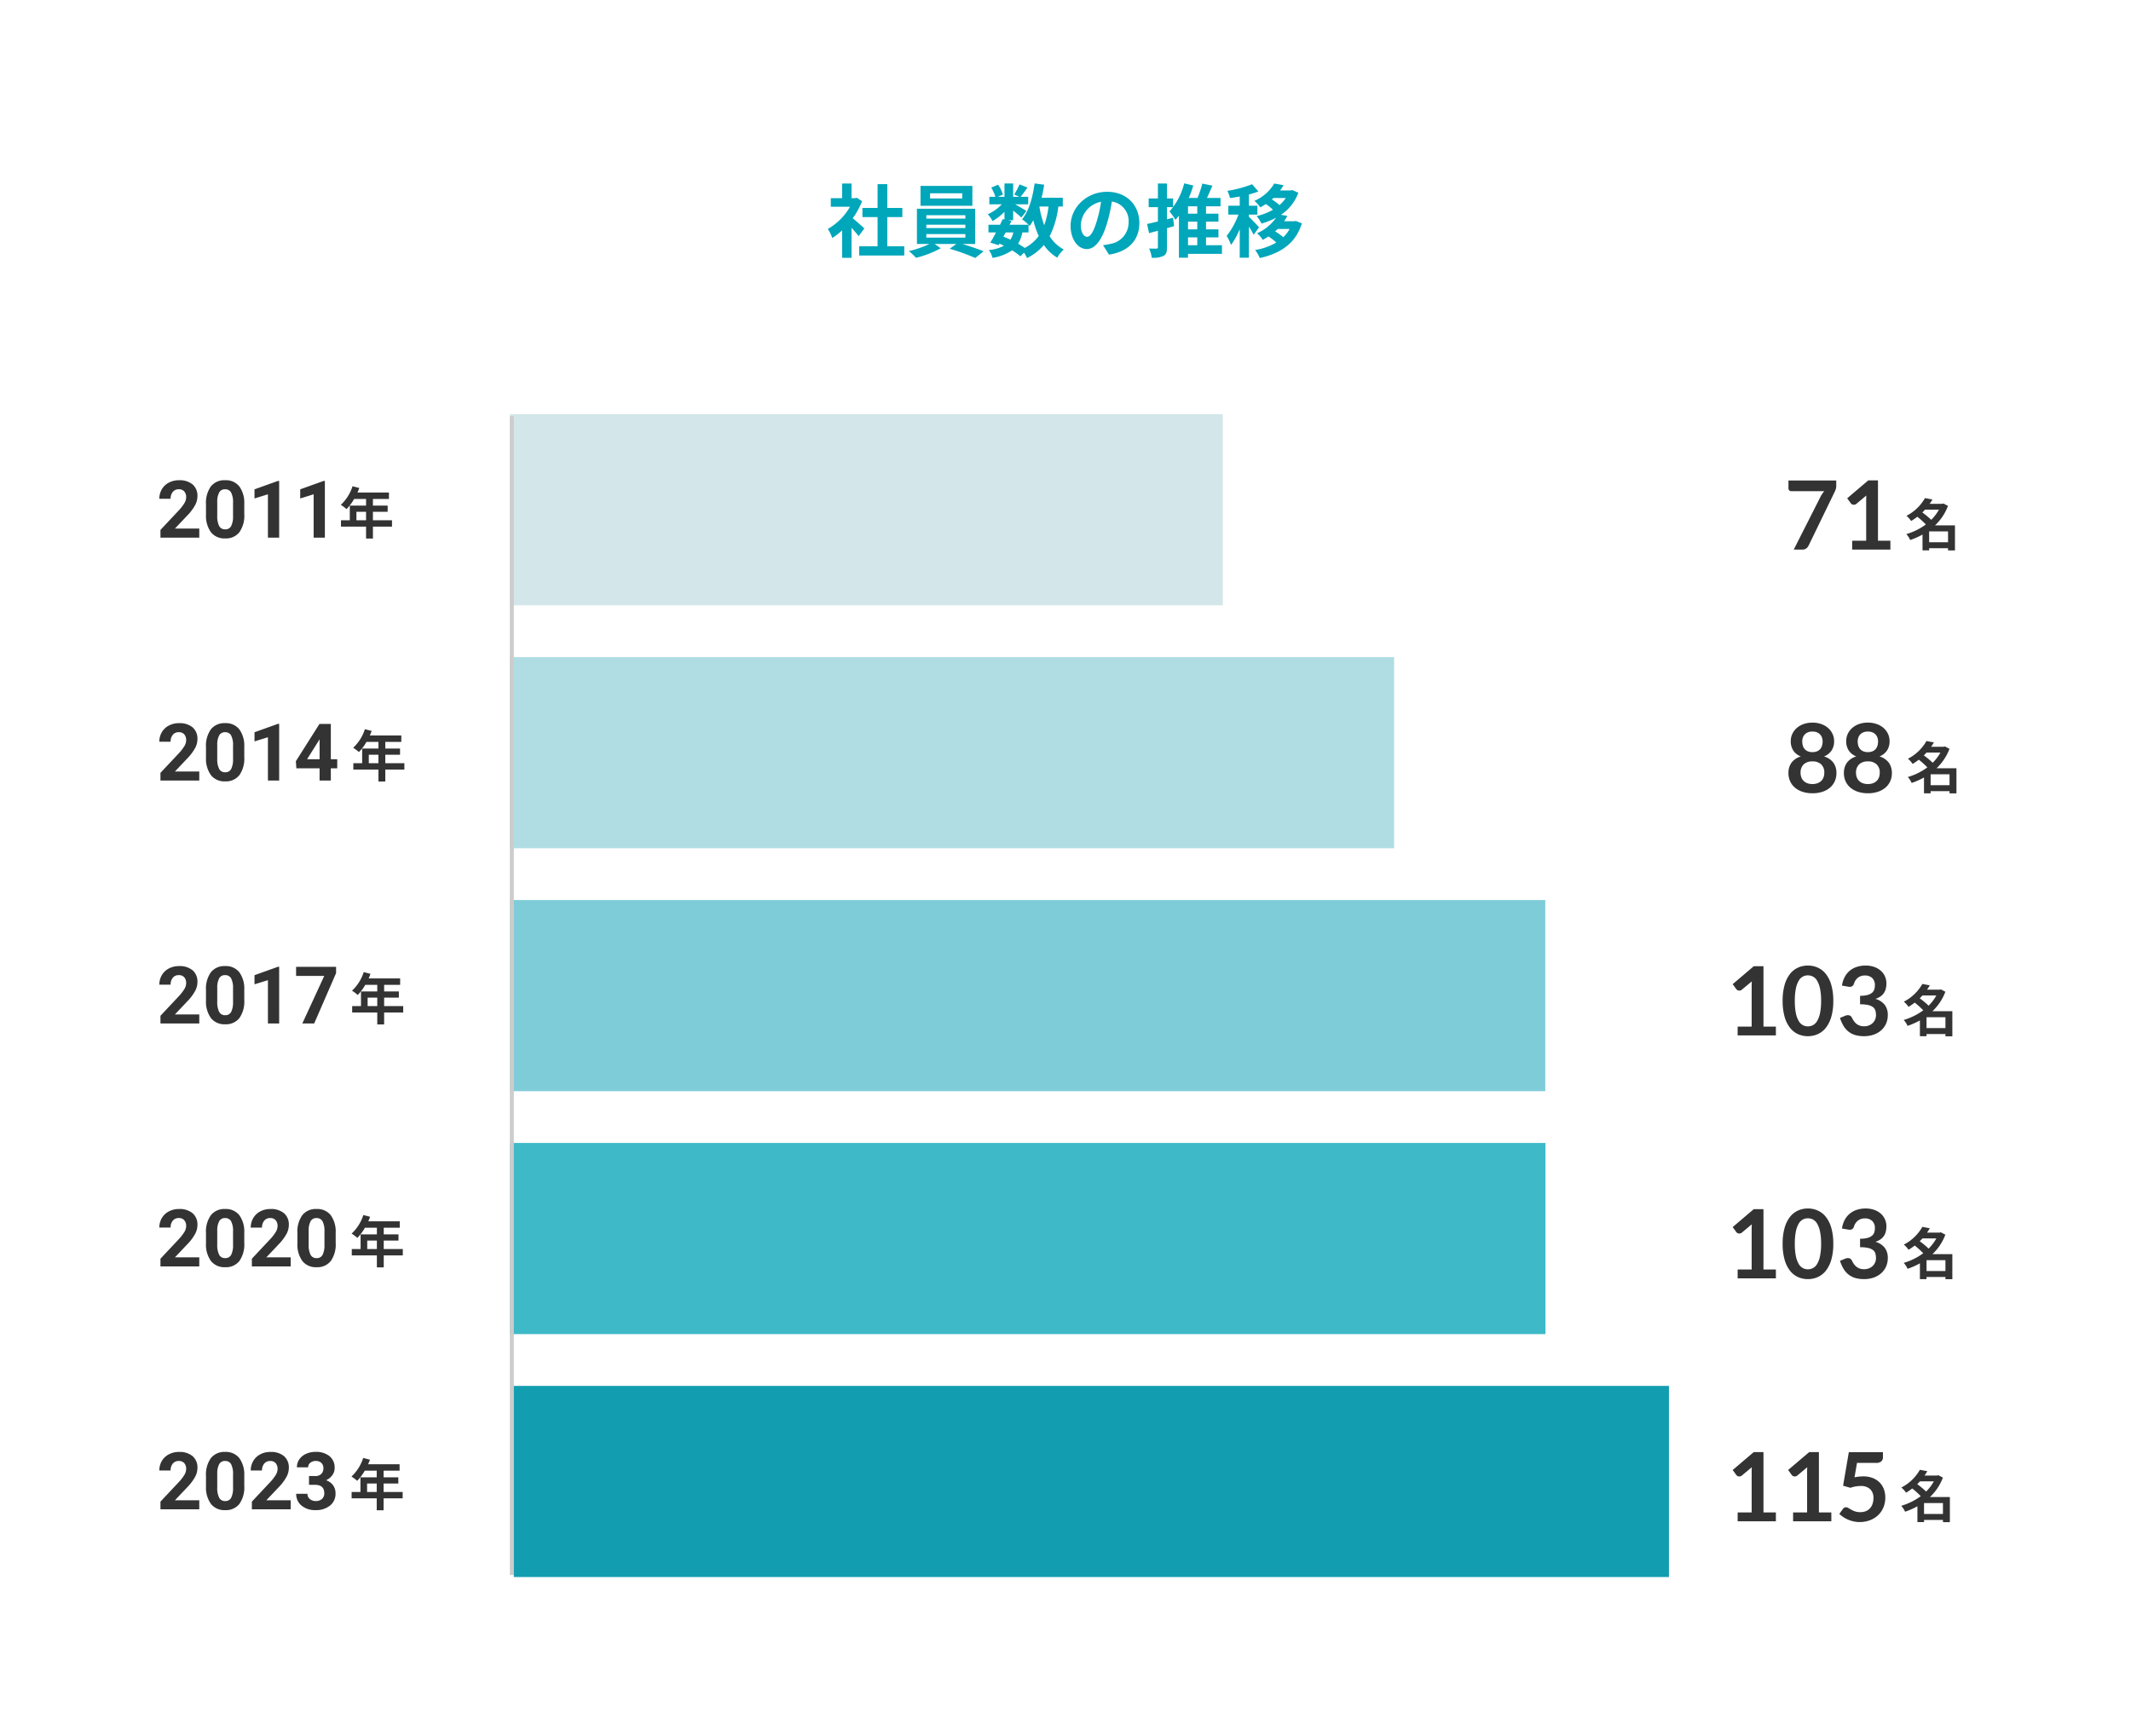 <svg xmlns="http://www.w3.org/2000/svg" xmlns:xlink="http://www.w3.org/1999/xlink" width="535" height="436" viewBox="0 0 535 436">
  <defs>
    <clipPath id="clip-path">
      <rect id="長方形_822" data-name="長方形 822" width="455" height="292" transform="translate(160 2736)" fill="#ccc"/>
    </clipPath>
  </defs>
  <g id="グループ_1087" data-name="グループ 1087" transform="translate(-120 -3228)">
    <rect id="長方形_785" data-name="長方形 785" width="535" height="436" transform="translate(120 3228)" fill="#fff"/>
    <g id="マスクグループ_10" data-name="マスクグループ 10" transform="translate(0 596)" clip-path="url(#clip-path)">
      <g id="グループ_777" data-name="グループ 777" transform="translate(-384 -572)">
        <path id="パス_233" data-name="パス 233" d="M4.48-3.36V-5.488H6.9V-3.36Zm8.932,0H8.624V-5.488h3.7V-7.042h-3.7V-8.708h4.018v-1.61H4.732a8.938,8.938,0,0,0,.462-1.148L3.5-11.9A10.8,10.8,0,0,1,.56-7.238,12.885,12.885,0,0,1,2-6.16a12.582,12.582,0,0,0,1.9-2.548h3v1.666H2.814V-3.36H.6v1.6H6.9v3H8.624v-3h4.788Z" transform="translate(589.003 3338)" fill="#333"/>
        <path id="パス_232" data-name="パス 232" d="M10.713,0H.967V-1.934l4.6-4.9a11.347,11.347,0,0,0,1.4-1.807,2.9,2.9,0,0,0,.454-1.465A2.172,2.172,0,0,0,6.943-11.6a1.727,1.727,0,0,0-1.367-.542,1.863,1.863,0,0,0-1.509.659,2.611,2.611,0,0,0-.552,1.733H.684a4.661,4.661,0,0,1,.62-2.373A4.371,4.371,0,0,1,3.057-13.8a5.328,5.328,0,0,1,2.568-.61,5.045,5.045,0,0,1,3.413,1.055,3.731,3.731,0,0,1,1.216,2.979,4.781,4.781,0,0,1-.547,2.148A11.939,11.939,0,0,1,7.832-5.684L4.6-2.275h6.113Zm11.3-5.879a7.2,7.2,0,0,1-1.221,4.512A4.261,4.261,0,0,1,17.217.2a4.291,4.291,0,0,1-3.555-1.533A6.992,6.992,0,0,1,12.4-5.732V-8.35a7.109,7.109,0,0,1,1.235-4.521,4.293,4.293,0,0,1,3.56-1.543,4.3,4.3,0,0,1,3.555,1.528,6.97,6.97,0,0,1,1.26,4.39ZM19.189-8.756a5.207,5.207,0,0,0-.483-2.576,1.634,1.634,0,0,0-1.509-.806,1.6,1.6,0,0,0-1.47.767,4.873,4.873,0,0,0-.5,2.4v3.46A5.466,5.466,0,0,0,15.7-2.926a1.612,1.612,0,0,0,1.519.846,1.585,1.585,0,0,0,1.494-.811,5.335,5.335,0,0,0,.479-2.483ZM30.771,0H27.949V-10.879L24.58-9.834v-2.295l5.889-2.109h.3ZM42.246,0H39.424V-10.879L36.055-9.834v-2.295l5.889-2.109h.3Z" transform="translate(543.316 3339)" fill="#333"/>
      </g>
      <g id="グループ_778" data-name="グループ 778" transform="translate(-384 -511)">
        <path id="パス_231" data-name="パス 231" d="M4.48-3.36V-5.488H6.9V-3.36Zm8.932,0H8.624V-5.488h3.7V-7.042h-3.7V-8.708h4.018v-1.61H4.732a8.938,8.938,0,0,0,.462-1.148L3.5-11.9A10.8,10.8,0,0,1,.56-7.238,12.885,12.885,0,0,1,2-6.16a12.582,12.582,0,0,0,1.9-2.548h3v1.666H2.814V-3.36H.6v1.6H6.9v3H8.624v-3h4.788Z" transform="translate(592.108 3338)" fill="#333"/>
        <path id="パス_230" data-name="パス 230" d="M10.713,0H.967V-1.934l4.6-4.9a11.347,11.347,0,0,0,1.4-1.807,2.9,2.9,0,0,0,.454-1.465A2.172,2.172,0,0,0,6.943-11.6a1.727,1.727,0,0,0-1.367-.542,1.863,1.863,0,0,0-1.509.659,2.611,2.611,0,0,0-.552,1.733H.684a4.661,4.661,0,0,1,.62-2.373A4.371,4.371,0,0,1,3.057-13.8a5.328,5.328,0,0,1,2.568-.61,5.045,5.045,0,0,1,3.413,1.055,3.731,3.731,0,0,1,1.216,2.979,4.781,4.781,0,0,1-.547,2.148A11.939,11.939,0,0,1,7.832-5.684L4.6-2.275h6.113Zm11.3-5.879a7.2,7.2,0,0,1-1.221,4.512A4.261,4.261,0,0,1,17.217.2a4.291,4.291,0,0,1-3.555-1.533A6.992,6.992,0,0,1,12.4-5.732V-8.35a7.109,7.109,0,0,1,1.235-4.521,4.293,4.293,0,0,1,3.56-1.543,4.3,4.3,0,0,1,3.555,1.528,6.97,6.97,0,0,1,1.26,4.39ZM19.189-8.756a5.207,5.207,0,0,0-.483-2.576,1.634,1.634,0,0,0-1.509-.806,1.6,1.6,0,0,0-1.47.767,4.873,4.873,0,0,0-.5,2.4v3.46A5.466,5.466,0,0,0,15.7-2.926a1.612,1.612,0,0,0,1.519.846,1.585,1.585,0,0,0,1.494-.811,5.335,5.335,0,0,0,.479-2.483ZM30.771,0H27.949V-10.879L24.58-9.834v-2.295l5.889-2.109h.3ZM43.74-5.352h1.611v2.275H43.74V0H40.918V-3.076h-5.83l-.127-1.777,5.928-9.365H43.74Zm-5.967,0h3.145v-5.02l-.186.322Z" transform="translate(543.316 3339)" fill="#333"/>
      </g>
      <g id="グループ_779" data-name="グループ 779" transform="translate(-384 -450)">
        <path id="パス_229" data-name="パス 229" d="M4.48-3.36V-5.488H6.9V-3.36Zm8.932,0H8.624V-5.488h3.7V-7.042h-3.7V-8.708h4.018v-1.61H4.732a8.938,8.938,0,0,0,.462-1.148L3.5-11.9A10.8,10.8,0,0,1,.56-7.238,12.885,12.885,0,0,1,2-6.16a12.582,12.582,0,0,0,1.9-2.548h3v1.666H2.814V-3.36H.6v1.6H6.9v3H8.624v-3h4.788Z" transform="translate(591.815 3338)" fill="#333"/>
        <path id="パス_228" data-name="パス 228" d="M10.713,0H.967V-1.934l4.6-4.9a11.347,11.347,0,0,0,1.4-1.807,2.9,2.9,0,0,0,.454-1.465A2.172,2.172,0,0,0,6.943-11.6a1.727,1.727,0,0,0-1.367-.542,1.863,1.863,0,0,0-1.509.659,2.611,2.611,0,0,0-.552,1.733H.684a4.661,4.661,0,0,1,.62-2.373A4.371,4.371,0,0,1,3.057-13.8a5.328,5.328,0,0,1,2.568-.61,5.045,5.045,0,0,1,3.413,1.055,3.731,3.731,0,0,1,1.216,2.979,4.781,4.781,0,0,1-.547,2.148A11.939,11.939,0,0,1,7.832-5.684L4.6-2.275h6.113Zm11.3-5.879a7.2,7.2,0,0,1-1.221,4.512A4.261,4.261,0,0,1,17.217.2a4.291,4.291,0,0,1-3.555-1.533A6.992,6.992,0,0,1,12.4-5.732V-8.35a7.109,7.109,0,0,1,1.235-4.521,4.293,4.293,0,0,1,3.56-1.543,4.3,4.3,0,0,1,3.555,1.528,6.97,6.97,0,0,1,1.26,4.39ZM19.189-8.756a5.207,5.207,0,0,0-.483-2.576,1.634,1.634,0,0,0-1.509-.806,1.6,1.6,0,0,0-1.47.767,4.873,4.873,0,0,0-.5,2.4v3.46A5.466,5.466,0,0,0,15.7-2.926a1.612,1.612,0,0,0,1.519.846,1.585,1.585,0,0,0,1.494-.811,5.335,5.335,0,0,0,.479-2.483ZM30.771,0H27.949V-10.879L24.58-9.834v-2.295l5.889-2.109h.3ZM45.059-12.643,39.561,0H36.582L42.09-11.943H35.02v-2.275H45.059Z" transform="translate(543.316 3339)" fill="#333"/>
      </g>
      <g id="グループ_780" data-name="グループ 780" transform="translate(-384 -389)">
        <path id="パス_227" data-name="パス 227" d="M4.48-3.36V-5.488H6.9V-3.36Zm8.932,0H8.624V-5.488h3.7V-7.042h-3.7V-8.708h4.018v-1.61H4.732a8.938,8.938,0,0,0,.462-1.148L3.5-11.9A10.8,10.8,0,0,1,.56-7.238,12.885,12.885,0,0,1,2-6.16a12.582,12.582,0,0,0,1.9-2.548h3v1.666H2.814V-3.36H.6v1.6H6.9v3H8.624v-3h4.788Z" transform="translate(591.717 3338)" fill="#333"/>
        <path id="パス_226" data-name="パス 226" d="M10.713,0H.967V-1.934l4.6-4.9a11.347,11.347,0,0,0,1.4-1.807,2.9,2.9,0,0,0,.454-1.465A2.172,2.172,0,0,0,6.943-11.6a1.727,1.727,0,0,0-1.367-.542,1.863,1.863,0,0,0-1.509.659,2.611,2.611,0,0,0-.552,1.733H.684a4.661,4.661,0,0,1,.62-2.373A4.371,4.371,0,0,1,3.057-13.8a5.328,5.328,0,0,1,2.568-.61,5.045,5.045,0,0,1,3.413,1.055,3.731,3.731,0,0,1,1.216,2.979,4.781,4.781,0,0,1-.547,2.148A11.939,11.939,0,0,1,7.832-5.684L4.6-2.275h6.113Zm11.3-5.879a7.2,7.2,0,0,1-1.221,4.512A4.261,4.261,0,0,1,17.217.2a4.291,4.291,0,0,1-3.555-1.533A6.992,6.992,0,0,1,12.4-5.732V-8.35a7.109,7.109,0,0,1,1.235-4.521,4.293,4.293,0,0,1,3.56-1.543,4.3,4.3,0,0,1,3.555,1.528,6.97,6.97,0,0,1,1.26,4.39ZM19.189-8.756a5.207,5.207,0,0,0-.483-2.576,1.634,1.634,0,0,0-1.509-.806,1.6,1.6,0,0,0-1.47.767,4.873,4.873,0,0,0-.5,2.4v3.46A5.466,5.466,0,0,0,15.7-2.926a1.612,1.612,0,0,0,1.519.846,1.585,1.585,0,0,0,1.494-.811,5.335,5.335,0,0,0,.479-2.483ZM33.662,0H23.916V-1.934l4.6-4.9a11.347,11.347,0,0,0,1.4-1.807,2.9,2.9,0,0,0,.454-1.465,2.172,2.172,0,0,0-.479-1.489,1.727,1.727,0,0,0-1.367-.542,1.863,1.863,0,0,0-1.509.659,2.611,2.611,0,0,0-.552,1.733H23.633a4.661,4.661,0,0,1,.62-2.373A4.371,4.371,0,0,1,26.006-13.8a5.328,5.328,0,0,1,2.568-.61,5.045,5.045,0,0,1,3.413,1.055A3.731,3.731,0,0,1,33.2-10.381a4.781,4.781,0,0,1-.547,2.148,11.939,11.939,0,0,1-1.875,2.549L27.549-2.275h6.113Zm11.3-5.879A7.2,7.2,0,0,1,43.74-1.367,4.261,4.261,0,0,1,40.166.2a4.291,4.291,0,0,1-3.555-1.533,6.992,6.992,0,0,1-1.26-4.395V-8.35a7.109,7.109,0,0,1,1.235-4.521,4.293,4.293,0,0,1,3.56-1.543A4.3,4.3,0,0,1,43.7-12.886a6.97,6.97,0,0,1,1.26,4.39ZM42.139-8.756a5.207,5.207,0,0,0-.483-2.576,1.634,1.634,0,0,0-1.509-.806,1.6,1.6,0,0,0-1.47.767,4.873,4.873,0,0,0-.5,2.4v3.46a5.466,5.466,0,0,0,.474,2.586,1.612,1.612,0,0,0,1.519.846,1.585,1.585,0,0,0,1.494-.811,5.335,5.335,0,0,0,.479-2.483Z" transform="translate(543.316 3339)" fill="#333"/>
      </g>
      <g id="グループ_782" data-name="グループ 782" transform="translate(25 -569)">
        <path id="パス_225" data-name="パス 225" d="M6.062-.84V-3.57h4.746V-.84ZM8.526-9.03A10.972,10.972,0,0,1,6.58-6.468,19.742,19.742,0,0,0,4.354-8.316c.238-.238.462-.476.686-.714Zm4.018,3.948h-5a12.96,12.96,0,0,0,3.248-4.886l-1.148-.6-.28.084H6.188c.252-.364.49-.728.7-1.092l-1.876-.35A11.184,11.184,0,0,1,.364-7.476a5.8,5.8,0,0,1,1.176,1.3A14.41,14.41,0,0,0,3.094-7.238,19.447,19.447,0,0,1,5.236-5.306a15.564,15.564,0,0,1-4.9,2.422A5.32,5.32,0,0,1,1.3-1.4,17.948,17.948,0,0,0,4.4-2.772V1.2H6.062V.658h4.746v.56h1.736Z" transform="translate(573.26 3338)" fill="#333"/>
        <path id="パス_224" data-name="パス 224" d="M13.152-17.352v1.284a2.834,2.834,0,0,1-.126.93,5.4,5.4,0,0,1-.246.594L6.216-1.008a2.031,2.031,0,0,1-.576.714A1.583,1.583,0,0,1,4.632,0H2.484L9.2-13.26a6.914,6.914,0,0,1,.936-1.4h-8.3a.657.657,0,0,1-.48-.2.657.657,0,0,1-.2-.48v-2Zm4,15.132h3.516V-12.336q0-.588.036-1.236l-2.5,2.088a.885.885,0,0,1-.318.18,1.116,1.116,0,0,1-.318.048.942.942,0,0,1-.438-.1.817.817,0,0,1-.294-.234L15.9-12.876l5.292-4.5h2.436V-2.22h3.12V0h-9.6Z" transform="translate(542.848 3339)" fill="#333"/>
      </g>
      <g id="グループ_783" data-name="グループ 783" transform="translate(25 -508)">
        <path id="パス_223" data-name="パス 223" d="M6.062-.84V-3.57h4.746V-.84ZM8.526-9.03A10.972,10.972,0,0,1,6.58-6.468,19.742,19.742,0,0,0,4.354-8.316c.238-.238.462-.476.686-.714Zm4.018,3.948h-5a12.96,12.96,0,0,0,3.248-4.886l-1.148-.6-.28.084H6.188c.252-.364.49-.728.7-1.092l-1.876-.35A11.184,11.184,0,0,1,.364-7.476a5.8,5.8,0,0,1,1.176,1.3A14.41,14.41,0,0,0,3.094-7.238,19.447,19.447,0,0,1,5.236-5.306a15.564,15.564,0,0,1-4.9,2.422A5.32,5.32,0,0,1,1.3-1.4,17.948,17.948,0,0,0,4.4-2.772V1.2H6.062V.658h4.746v.56h1.736Z" transform="translate(573.632 3338)" fill="#333"/>
        <path id="パス_222" data-name="パス 222" d="M6.96.192a7.922,7.922,0,0,1-2.454-.36,5.663,5.663,0,0,1-1.9-1.02,4.579,4.579,0,0,1-1.23-1.6A4.867,4.867,0,0,1,.936-4.872a4.364,4.364,0,0,1,.756-2.6A4.448,4.448,0,0,1,4.044-9.048a4.017,4.017,0,0,1-1.9-1.5,4.209,4.209,0,0,1-.63-2.34,4.248,4.248,0,0,1,.4-1.836,4.506,4.506,0,0,1,1.122-1.482,5.226,5.226,0,0,1,1.722-.984,6.57,6.57,0,0,1,2.2-.354,6.57,6.57,0,0,1,2.2.354,5.226,5.226,0,0,1,1.722.984,4.506,4.506,0,0,1,1.122,1.482,4.248,4.248,0,0,1,.4,1.836,4.179,4.179,0,0,1-.636,2.34,4.059,4.059,0,0,1-1.9,1.5A4.448,4.448,0,0,1,12.228-7.47a4.364,4.364,0,0,1,.756,2.6,4.867,4.867,0,0,1-.438,2.088,4.579,4.579,0,0,1-1.23,1.6,5.663,5.663,0,0,1-1.9,1.02A7.922,7.922,0,0,1,6.96.192Zm0-2.316a3.6,3.6,0,0,0,1.284-.21,2.647,2.647,0,0,0,.93-.582,2.4,2.4,0,0,0,.57-.888A3.175,3.175,0,0,0,9.936-4.92a2.8,2.8,0,0,0-.792-2.16A3.094,3.094,0,0,0,6.96-7.812a3.094,3.094,0,0,0-2.184.732,2.8,2.8,0,0,0-.792,2.16A3.175,3.175,0,0,0,4.176-3.8a2.4,2.4,0,0,0,.57.888,2.647,2.647,0,0,0,.93.582A3.6,3.6,0,0,0,6.96-2.124Zm0-8.016a2.875,2.875,0,0,0,1.212-.228,2.136,2.136,0,0,0,.792-.606,2.3,2.3,0,0,0,.426-.864,3.976,3.976,0,0,0,.126-1,2.8,2.8,0,0,0-.156-.936,2.27,2.27,0,0,0-.468-.786,2.238,2.238,0,0,0-.792-.546,2.9,2.9,0,0,0-1.14-.2,2.9,2.9,0,0,0-1.14.2,2.3,2.3,0,0,0-.8.546,2.154,2.154,0,0,0-.468.786,2.9,2.9,0,0,0-.15.936,3.976,3.976,0,0,0,.126,1,2.3,2.3,0,0,0,.426.864,2.136,2.136,0,0,0,.792.606A2.875,2.875,0,0,0,6.96-10.14ZM20.88.192a7.922,7.922,0,0,1-2.454-.36,5.663,5.663,0,0,1-1.9-1.02,4.579,4.579,0,0,1-1.23-1.6,4.867,4.867,0,0,1-.438-2.088,4.364,4.364,0,0,1,.756-2.6,4.448,4.448,0,0,1,2.352-1.578,4.017,4.017,0,0,1-1.9-1.5,4.209,4.209,0,0,1-.63-2.34,4.248,4.248,0,0,1,.4-1.836,4.506,4.506,0,0,1,1.122-1.482,5.226,5.226,0,0,1,1.722-.984,6.57,6.57,0,0,1,2.2-.354,6.57,6.57,0,0,1,2.2.354,5.226,5.226,0,0,1,1.722.984,4.506,4.506,0,0,1,1.122,1.482,4.248,4.248,0,0,1,.4,1.836,4.179,4.179,0,0,1-.636,2.34,4.059,4.059,0,0,1-1.9,1.5A4.448,4.448,0,0,1,26.148-7.47a4.364,4.364,0,0,1,.756,2.6,4.867,4.867,0,0,1-.438,2.088,4.579,4.579,0,0,1-1.23,1.6,5.663,5.663,0,0,1-1.9,1.02A7.922,7.922,0,0,1,20.88.192Zm0-2.316a3.6,3.6,0,0,0,1.284-.21,2.647,2.647,0,0,0,.93-.582,2.4,2.4,0,0,0,.57-.888,3.175,3.175,0,0,0,.192-1.116,2.8,2.8,0,0,0-.792-2.16,3.094,3.094,0,0,0-2.184-.732A3.094,3.094,0,0,0,18.7-7.08,2.8,2.8,0,0,0,17.9-4.92,3.175,3.175,0,0,0,18.1-3.8a2.4,2.4,0,0,0,.57.888,2.647,2.647,0,0,0,.93.582A3.6,3.6,0,0,0,20.88-2.124Zm0-8.016a2.875,2.875,0,0,0,1.212-.228,2.136,2.136,0,0,0,.792-.606,2.3,2.3,0,0,0,.426-.864,3.976,3.976,0,0,0,.126-1,2.8,2.8,0,0,0-.156-.936,2.27,2.27,0,0,0-.468-.786,2.238,2.238,0,0,0-.792-.546,2.9,2.9,0,0,0-1.14-.2,2.9,2.9,0,0,0-1.14.2,2.3,2.3,0,0,0-.8.546,2.154,2.154,0,0,0-.468.786,2.9,2.9,0,0,0-.15.936,3.976,3.976,0,0,0,.126,1,2.3,2.3,0,0,0,.426.864,2.136,2.136,0,0,0,.792.606A2.875,2.875,0,0,0,20.88-10.14Z" transform="translate(543.064 3339)" fill="#333"/>
      </g>
      <g id="グループ_784" data-name="グループ 784" transform="translate(11 -447)">
        <path id="パス_221" data-name="パス 221" d="M6.062-.84V-3.57h4.746V-.84ZM8.526-9.03A10.972,10.972,0,0,1,6.58-6.468,19.742,19.742,0,0,0,4.354-8.316c.238-.238.462-.476.686-.714Zm4.018,3.948h-5a12.96,12.96,0,0,0,3.248-4.886l-1.148-.6-.28.084H6.188c.252-.364.49-.728.7-1.092l-1.876-.35A11.184,11.184,0,0,1,.364-7.476a5.8,5.8,0,0,1,1.176,1.3A14.41,14.41,0,0,0,3.094-7.238,19.447,19.447,0,0,1,5.236-5.306a15.564,15.564,0,0,1-4.9,2.422A5.32,5.32,0,0,1,1.3-1.4,17.948,17.948,0,0,0,4.4-2.772V1.2H6.062V.658h4.746v.56h1.736Z" transform="translate(586.604 3338)" fill="#333"/>
        <path id="パス_220" data-name="パス 220" d="M3.228-2.22H6.744V-12.336q0-.588.036-1.236l-2.5,2.088a.885.885,0,0,1-.318.18,1.116,1.116,0,0,1-.318.048.942.942,0,0,1-.438-.1.817.817,0,0,1-.294-.234L1.98-12.876l5.292-4.5H9.708V-2.22h3.12V0h-9.6ZM27.24-8.676a14.218,14.218,0,0,1-.486,3.942A8.075,8.075,0,0,1,25.41-1.968,5.435,5.435,0,0,1,23.382-.342a6.011,6.011,0,0,1-2.526.534,5.93,5.93,0,0,1-2.514-.534,5.412,5.412,0,0,1-2.01-1.626A8.065,8.065,0,0,1,15-4.734a14.386,14.386,0,0,1-.48-3.942A14.371,14.371,0,0,1,15-12.624a8.068,8.068,0,0,1,1.332-2.76,5.412,5.412,0,0,1,2.01-1.626,5.93,5.93,0,0,1,2.514-.534,6.011,6.011,0,0,1,2.526.534,5.435,5.435,0,0,1,2.028,1.626,8.079,8.079,0,0,1,1.344,2.76A14.2,14.2,0,0,1,27.24-8.676Zm-3.06,0A14.671,14.671,0,0,0,23.9-11.8a6.277,6.277,0,0,0-.738-1.968A2.692,2.692,0,0,0,22.1-14.79a2.8,2.8,0,0,0-1.248-.294,2.741,2.741,0,0,0-1.23.294,2.669,2.669,0,0,0-1.05,1.026A6.29,6.29,0,0,0,17.85-11.8a14.987,14.987,0,0,0-.27,3.12,14.987,14.987,0,0,0,.27,3.12,6.29,6.29,0,0,0,.726,1.968,2.669,2.669,0,0,0,1.05,1.026,2.741,2.741,0,0,0,1.23.294A2.8,2.8,0,0,0,22.1-2.562a2.692,2.692,0,0,0,1.062-1.026A6.277,6.277,0,0,0,23.9-5.556,14.671,14.671,0,0,0,24.18-8.676Zm11.16-8.868a6.46,6.46,0,0,1,2.166.342,4.943,4.943,0,0,1,1.65.948,4.153,4.153,0,0,1,1.05,1.422,4.26,4.26,0,0,1,.366,1.764,5.163,5.163,0,0,1-.186,1.458,3.393,3.393,0,0,1-.54,1.1,3.273,3.273,0,0,1-.864.792,5.24,5.24,0,0,1-1.158.54,4.532,4.532,0,0,1,2.328,1.5,4.057,4.057,0,0,1,.768,2.532,5.218,5.218,0,0,1-.48,2.292,4.925,4.925,0,0,1-1.3,1.674,5.648,5.648,0,0,1-1.89,1.026A7.332,7.332,0,0,1,34.98.192a7.759,7.759,0,0,1-2.28-.3A4.95,4.95,0,0,1,31.008-1a5.363,5.363,0,0,1-1.224-1.44A9.718,9.718,0,0,1,28.92-4.4l1.308-.54a1.721,1.721,0,0,1,.684-.144,1.161,1.161,0,0,1,.558.132.9.9,0,0,1,.378.384q.216.42.474.828a3.359,3.359,0,0,0,.618.726,2.941,2.941,0,0,0,.846.516,3.063,3.063,0,0,0,1.158.2,3.28,3.28,0,0,0,1.32-.246,2.867,2.867,0,0,0,.942-.642,2.632,2.632,0,0,0,.564-.882,2.718,2.718,0,0,0,.186-.978,4.526,4.526,0,0,0-.132-1.134,1.681,1.681,0,0,0-.552-.87,3,3,0,0,0-1.206-.564,8.7,8.7,0,0,0-2.106-.2V-9.948a7.177,7.177,0,0,0,1.812-.192,3.085,3.085,0,0,0,1.146-.534,1.809,1.809,0,0,0,.594-.822,3.178,3.178,0,0,0,.168-1.056,2.437,2.437,0,0,0-.672-1.866,2.577,2.577,0,0,0-1.836-.63,2.714,2.714,0,0,0-1.752.557,2.914,2.914,0,0,0-.972,1.432,1.3,1.3,0,0,1-.4.653,1.039,1.039,0,0,1-.66.2,2.525,2.525,0,0,1-.408-.035l-1.56-.272a6.439,6.439,0,0,1,.7-2.191,5.252,5.252,0,0,1,1.29-1.572,5.343,5.343,0,0,1,1.776-.948A7.081,7.081,0,0,1,35.34-17.544Z" transform="translate(542.02 3339)" fill="#333"/>
      </g>
      <g id="グループ_785" data-name="グループ 785" transform="translate(11 -386)">
        <path id="パス_219" data-name="パス 219" d="M6.062-.84V-3.57h4.746V-.84ZM8.526-9.03A10.972,10.972,0,0,1,6.58-6.468,19.742,19.742,0,0,0,4.354-8.316c.238-.238.462-.476.686-.714Zm4.018,3.948h-5a12.96,12.96,0,0,0,3.248-4.886l-1.148-.6-.28.084H6.188c.252-.364.49-.728.7-1.092l-1.876-.35A11.184,11.184,0,0,1,.364-7.476a5.8,5.8,0,0,1,1.176,1.3A14.41,14.41,0,0,0,3.094-7.238,19.447,19.447,0,0,1,5.236-5.306a15.564,15.564,0,0,1-4.9,2.422A5.32,5.32,0,0,1,1.3-1.4,17.948,17.948,0,0,0,4.4-2.772V1.2H6.062V.658h4.746v.56h1.736Z" transform="translate(586.604 3338)" fill="#333"/>
        <path id="パス_218" data-name="パス 218" d="M3.228-2.22H6.744V-12.336q0-.588.036-1.236l-2.5,2.088a.885.885,0,0,1-.318.18,1.116,1.116,0,0,1-.318.048.942.942,0,0,1-.438-.1.817.817,0,0,1-.294-.234L1.98-12.876l5.292-4.5H9.708V-2.22h3.12V0h-9.6ZM27.24-8.676a14.218,14.218,0,0,1-.486,3.942A8.075,8.075,0,0,1,25.41-1.968,5.435,5.435,0,0,1,23.382-.342a6.011,6.011,0,0,1-2.526.534,5.93,5.93,0,0,1-2.514-.534,5.412,5.412,0,0,1-2.01-1.626A8.065,8.065,0,0,1,15-4.734a14.386,14.386,0,0,1-.48-3.942A14.371,14.371,0,0,1,15-12.624a8.068,8.068,0,0,1,1.332-2.76,5.412,5.412,0,0,1,2.01-1.626,5.93,5.93,0,0,1,2.514-.534,6.011,6.011,0,0,1,2.526.534,5.435,5.435,0,0,1,2.028,1.626,8.079,8.079,0,0,1,1.344,2.76A14.2,14.2,0,0,1,27.24-8.676Zm-3.06,0A14.671,14.671,0,0,0,23.9-11.8a6.277,6.277,0,0,0-.738-1.968A2.692,2.692,0,0,0,22.1-14.79a2.8,2.8,0,0,0-1.248-.294,2.741,2.741,0,0,0-1.23.294,2.669,2.669,0,0,0-1.05,1.026A6.29,6.29,0,0,0,17.85-11.8a14.987,14.987,0,0,0-.27,3.12,14.987,14.987,0,0,0,.27,3.12,6.29,6.29,0,0,0,.726,1.968,2.669,2.669,0,0,0,1.05,1.026,2.741,2.741,0,0,0,1.23.294A2.8,2.8,0,0,0,22.1-2.562a2.692,2.692,0,0,0,1.062-1.026A6.277,6.277,0,0,0,23.9-5.556,14.671,14.671,0,0,0,24.18-8.676Zm11.16-8.868a6.46,6.46,0,0,1,2.166.342,4.943,4.943,0,0,1,1.65.948,4.153,4.153,0,0,1,1.05,1.422,4.26,4.26,0,0,1,.366,1.764,5.163,5.163,0,0,1-.186,1.458,3.393,3.393,0,0,1-.54,1.1,3.273,3.273,0,0,1-.864.792,5.24,5.24,0,0,1-1.158.54,4.532,4.532,0,0,1,2.328,1.5,4.057,4.057,0,0,1,.768,2.532,5.218,5.218,0,0,1-.48,2.292,4.925,4.925,0,0,1-1.3,1.674,5.648,5.648,0,0,1-1.89,1.026A7.332,7.332,0,0,1,34.98.192a7.759,7.759,0,0,1-2.28-.3A4.95,4.95,0,0,1,31.008-1a5.363,5.363,0,0,1-1.224-1.44A9.718,9.718,0,0,1,28.92-4.4l1.308-.54a1.721,1.721,0,0,1,.684-.144,1.161,1.161,0,0,1,.558.132.9.9,0,0,1,.378.384q.216.42.474.828a3.359,3.359,0,0,0,.618.726,2.941,2.941,0,0,0,.846.516,3.063,3.063,0,0,0,1.158.2,3.28,3.28,0,0,0,1.32-.246,2.867,2.867,0,0,0,.942-.642,2.632,2.632,0,0,0,.564-.882,2.718,2.718,0,0,0,.186-.978,4.526,4.526,0,0,0-.132-1.134,1.681,1.681,0,0,0-.552-.87,3,3,0,0,0-1.206-.564,8.7,8.7,0,0,0-2.106-.2V-9.948a7.177,7.177,0,0,0,1.812-.192,3.085,3.085,0,0,0,1.146-.534,1.809,1.809,0,0,0,.594-.822,3.178,3.178,0,0,0,.168-1.056,2.437,2.437,0,0,0-.672-1.866,2.577,2.577,0,0,0-1.836-.63,2.714,2.714,0,0,0-1.752.557,2.914,2.914,0,0,0-.972,1.432,1.3,1.3,0,0,1-.4.653,1.039,1.039,0,0,1-.66.2,2.525,2.525,0,0,1-.408-.035l-1.56-.272a6.439,6.439,0,0,1,.7-2.191,5.252,5.252,0,0,1,1.29-1.572,5.343,5.343,0,0,1,1.776-.948A7.081,7.081,0,0,1,35.34-17.544Z" transform="translate(542.02 3339)" fill="#333"/>
      </g>
      <rect id="長方形_839" data-name="長方形 839" width="260" height="48" transform="translate(248 2919)" fill="#3db9c7"/>
      <path id="パス_155" data-name="パス 155" d="M0,0H259.955V48H0Z" transform="translate(248 2858)" fill="#7fccd9"/>
      <rect id="長方形_841" data-name="長方形 841" width="222" height="48" transform="translate(248 2797)" fill="#b0dde4"/>
      <rect id="長方形_842" data-name="長方形 842" width="179" height="48" transform="translate(248 2736)" fill="#d3e7ea"/>
      <g id="長方形_845" data-name="長方形 845" transform="translate(248 2736)" fill="none" stroke="#ccc" stroke-width="1">
        <rect width="1" height="292" stroke="none"/>
        <rect x="0.5" y="0.5" height="291" fill="none"/>
      </g>
      <g id="グループ_1082" data-name="グループ 1082" transform="translate(-384 -328)">
        <path id="パス_217" data-name="パス 217" d="M4.48-3.36V-5.488H6.9V-3.36Zm8.932,0H8.624V-5.488h3.7V-7.042h-3.7V-8.708h4.018v-1.61H4.732a8.938,8.938,0,0,0,.462-1.148L3.5-11.9A10.8,10.8,0,0,1,.56-7.238,12.885,12.885,0,0,1,2-6.16a12.582,12.582,0,0,0,1.9-2.548h3v1.666H2.814V-3.36H.6v1.6H6.9v3H8.624v-3h4.788Z" transform="translate(591.678 3338)" fill="#333"/>
        <path id="パス_216" data-name="パス 216" d="M10.713,0H.967V-1.934l4.6-4.9a11.347,11.347,0,0,0,1.4-1.807,2.9,2.9,0,0,0,.454-1.465A2.172,2.172,0,0,0,6.943-11.6a1.727,1.727,0,0,0-1.367-.542,1.863,1.863,0,0,0-1.509.659,2.611,2.611,0,0,0-.552,1.733H.684a4.661,4.661,0,0,1,.62-2.373A4.371,4.371,0,0,1,3.057-13.8a5.328,5.328,0,0,1,2.568-.61,5.045,5.045,0,0,1,3.413,1.055,3.731,3.731,0,0,1,1.216,2.979,4.781,4.781,0,0,1-.547,2.148A11.939,11.939,0,0,1,7.832-5.684L4.6-2.275h6.113Zm11.3-5.879a7.2,7.2,0,0,1-1.221,4.512A4.261,4.261,0,0,1,17.217.2a4.291,4.291,0,0,1-3.555-1.533A6.992,6.992,0,0,1,12.4-5.732V-8.35a7.109,7.109,0,0,1,1.235-4.521,4.293,4.293,0,0,1,3.56-1.543,4.3,4.3,0,0,1,3.555,1.528,6.97,6.97,0,0,1,1.26,4.39ZM19.189-8.756a5.207,5.207,0,0,0-.483-2.576,1.634,1.634,0,0,0-1.509-.806,1.6,1.6,0,0,0-1.47.767,4.873,4.873,0,0,0-.5,2.4v3.46A5.466,5.466,0,0,0,15.7-2.926a1.612,1.612,0,0,0,1.519.846,1.585,1.585,0,0,0,1.494-.811,5.335,5.335,0,0,0,.479-2.483ZM33.662,0H23.916V-1.934l4.6-4.9a11.347,11.347,0,0,0,1.4-1.807,2.9,2.9,0,0,0,.454-1.465,2.172,2.172,0,0,0-.479-1.489,1.727,1.727,0,0,0-1.367-.542,1.863,1.863,0,0,0-1.509.659,2.611,2.611,0,0,0-.552,1.733H23.633a4.661,4.661,0,0,1,.62-2.373A4.371,4.371,0,0,1,26.006-13.8a5.328,5.328,0,0,1,2.568-.61,5.045,5.045,0,0,1,3.413,1.055A3.731,3.731,0,0,1,33.2-10.381a4.781,4.781,0,0,1-.547,2.148,11.939,11.939,0,0,1-1.875,2.549L27.549-2.275h6.113Zm4.6-8.359h1.5A2.119,2.119,0,0,0,41.357-8.9a1.968,1.968,0,0,0,.518-1.426,1.74,1.74,0,0,0-.513-1.338,1.987,1.987,0,0,0-1.411-.479,2.083,2.083,0,0,0-1.357.444,1.421,1.421,0,0,0-.547,1.157H35.225a3.471,3.471,0,0,1,.6-2,4,4,0,0,1,1.68-1.382,5.606,5.606,0,0,1,2.378-.5,5.316,5.316,0,0,1,3.535,1.079A3.682,3.682,0,0,1,44.7-10.361a2.992,2.992,0,0,1-.6,1.8A3.87,3.87,0,0,1,42.539-7.3a3.533,3.533,0,0,1,1.792,1.289,3.5,3.5,0,0,1,.591,2.031A3.743,3.743,0,0,1,43.54-.947,5.556,5.556,0,0,1,39.883.2,5.268,5.268,0,0,1,36.4-.928,3.668,3.668,0,0,1,35.049-3.9h2.822a1.635,1.635,0,0,0,.6,1.309,2.213,2.213,0,0,0,1.479.508,2.224,2.224,0,0,0,1.577-.532A1.837,1.837,0,0,0,42.1-4.023q0-2.129-2.344-2.129H38.262Z" transform="translate(543.316 3339)" fill="#333"/>
      </g>
      <g id="グループ_1083" data-name="グループ 1083" transform="translate(11 -325)">
        <path id="パス_215" data-name="パス 215" d="M6.062-.84V-3.57h4.746V-.84ZM8.526-9.03A10.972,10.972,0,0,1,6.58-6.468,19.742,19.742,0,0,0,4.354-8.316c.238-.238.462-.476.686-.714Zm4.018,3.948h-5a12.96,12.96,0,0,0,3.248-4.886l-1.148-.6-.28.084H6.188c.252-.364.49-.728.7-1.092l-1.876-.35A11.184,11.184,0,0,1,.364-7.476a5.8,5.8,0,0,1,1.176,1.3A14.41,14.41,0,0,0,3.094-7.238,19.447,19.447,0,0,1,5.236-5.306a15.564,15.564,0,0,1-4.9,2.422A5.32,5.32,0,0,1,1.3-1.4,17.948,17.948,0,0,0,4.4-2.772V1.2H6.062V.658h4.746v.56h1.736Z" transform="translate(585.98 3338)" fill="#333"/>
        <path id="パス_214" data-name="パス 214" d="M3.228-2.22H6.744V-12.336q0-.588.036-1.236l-2.5,2.088a.885.885,0,0,1-.318.18,1.116,1.116,0,0,1-.318.048.942.942,0,0,1-.438-.1.817.817,0,0,1-.294-.234L1.98-12.876l5.292-4.5H9.708V-2.22h3.12V0h-9.6Zm13.92,0h3.516V-12.336q0-.588.036-1.236l-2.5,2.088a.885.885,0,0,1-.318.18,1.116,1.116,0,0,1-.318.048.942.942,0,0,1-.438-.1.817.817,0,0,1-.294-.234L15.9-12.876l5.292-4.5h2.436V-2.22h3.12V0h-9.6Zm22.56-13.872a1.385,1.385,0,0,1-.4,1.032,1.864,1.864,0,0,1-1.338.4H33.192l-.624,3.624a10.817,10.817,0,0,1,2.148-.24,6.549,6.549,0,0,1,2.406.408,4.949,4.949,0,0,1,1.746,1.128,4.732,4.732,0,0,1,1.068,1.686,5.915,5.915,0,0,1,.36,2.082,6.362,6.362,0,0,1-.486,2.52,5.7,5.7,0,0,1-1.35,1.95A6.079,6.079,0,0,1,36.414-.252,7.263,7.263,0,0,1,33.84.192,6.9,6.9,0,0,1,32.292.024a7.68,7.68,0,0,1-1.374-.45,7.661,7.661,0,0,1-1.188-.648,7.51,7.51,0,0,1-.978-.774l.912-1.26a.9.9,0,0,1,.768-.408,1.135,1.135,0,0,1,.606.192q.306.192.714.42a6.217,6.217,0,0,0,.948.42,3.924,3.924,0,0,0,1.308.192,3.67,3.67,0,0,0,1.44-.264,2.805,2.805,0,0,0,1.038-.738,3.159,3.159,0,0,0,.624-1.128,4.628,4.628,0,0,0,.21-1.422A2.942,2.942,0,0,0,36.5-8.058a3.338,3.338,0,0,0-2.418-.8,7.463,7.463,0,0,0-2.532.456L29.7-8.928l1.44-8.424h8.568Z" transform="translate(542.02 3339)" fill="#333"/>
      </g>
      <rect id="長方形_952" data-name="長方形 952" width="290" height="48" transform="translate(249 2980)" fill="#129db0"/>
    </g>
    <path id="パス_213" data-name="パス 213" d="M177,17.36c-.42-.4-1.96-1.78-2.92-2.56a19.413,19.413,0,0,0,2.36-4.28l-1.34-.86-.42.1h-.9V6.08h-2.36V9.76h-2.84v2.16h4.82a14.939,14.939,0,0,1-5.58,5.58,9.533,9.533,0,0,1,1.12,2.26,16.551,16.551,0,0,0,2.48-1.92v6.9h2.36V17.2c.68.74,1.36,1.54,1.78,2.1Zm5.76,4.48V14.52h3.78v-2.3h-3.78V6.24h-2.44v5.98h-3.8v2.3h3.8v7.32H175.7v2.32h11.32V21.84Zm18.82-12H193.5V8.54h8.08Zm2.54-3.16H191.1v5h13.02Zm-11.56,12.1h9.8v.88h-9.8Zm0-2.36h9.8v.84h-9.8Zm0-2.38h9.8v.86h-9.8Zm12.26,7.22V12.42H190.2v8.84h3.14a24.415,24.415,0,0,1-5.16,1.78,20.919,20.919,0,0,1,1.8,1.7,26.648,26.648,0,0,0,6.2-2.4l-1.54-1.08h5.46l-1.68,1.2a53.233,53.233,0,0,1,6.42,2.32l2.1-1.68c-1.38-.56-3.48-1.28-5.36-1.84Zm13.4-2.9V16.44c.12.12.2.22.28.3a12.685,12.685,0,0,0,.92-1.44,21.173,21.173,0,0,0,1.36,3.94,9.825,9.825,0,0,1-3.52,3.02,18.626,18.626,0,0,0-1.66-1.06,8.083,8.083,0,0,0,1.06-2.84Zm-5.74,0h1.94a6.081,6.081,0,0,1-.76,1.82c-.58-.28-1.16-.52-1.76-.76Zm10.76-6.5a21.4,21.4,0,0,1-1.08,4.7,25.235,25.235,0,0,1-1.22-4.7Zm3.58,0V9.66H221.5c.26-1.06.48-2.16.64-3.28l-2.4-.32c-.48,3.56-1.44,6.96-3.14,9a13.868,13.868,0,0,1,1.62,1.38h-4.76l.48-.96-.86-.18h1.28V12.88c.78.62,1.62,1.32,2.06,1.74l1.26-1.64c-.44-.3-1.86-1.14-2.82-1.68h3.28V9.42h-1.9c.48-.62,1.1-1.46,1.72-2.32l-2-.8a19.319,19.319,0,0,1-1.34,2.54l1.32.58h-1.58V6.06h-2.18V9.42H210.5l1.28-.56a8.521,8.521,0,0,0-1.2-2.48l-1.72.72a10.654,10.654,0,0,1,1.04,2.32h-1.52V11.3h3.12a10.625,10.625,0,0,1-3.52,2.5,7.2,7.2,0,0,1,1.2,1.72,14.415,14.415,0,0,0,3-2.32v1.92l-.44-.1c-.2.44-.44.92-.68,1.42h-2.9v1.92h1.9c-.5.96-1,1.86-1.44,2.56l2.08.64.22-.38a11.532,11.532,0,0,1,1.12.54,10.509,10.509,0,0,1-3.8,1.08,5.254,5.254,0,0,1,.94,1.96,12.27,12.27,0,0,0,4.92-1.9,18.953,18.953,0,0,1,2.08,1.5l.9-.92a9.032,9.032,0,0,1,.76,1.36,12.99,12.99,0,0,0,4.22-3.28,10.856,10.856,0,0,0,3.36,3.18,9.184,9.184,0,0,1,1.64-2.06,9.387,9.387,0,0,1-3.54-3.32,22.5,22.5,0,0,0,2.18-7.46Zm19.22,4.1c0-4.36-3.12-7.8-8.08-7.8-5.18,0-9.18,3.94-9.18,8.56,0,3.38,1.84,5.82,4.06,5.82,2.18,0,3.9-2.48,5.1-6.52a40.447,40.447,0,0,0,1.2-5.42,4.944,4.944,0,0,1,4.2,5.28,5.427,5.427,0,0,1-4.56,5.36,15.382,15.382,0,0,1-1.86.32l1.5,2.38C243.46,23.16,246.04,20.18,246.04,15.96Zm-14.7.5a6.3,6.3,0,0,1,5.08-5.8,30.02,30.02,0,0,1-1.06,4.84c-.82,2.7-1.6,3.96-2.44,3.96C232.14,19.46,231.34,18.48,231.34,16.46Zm23.16-1.8-1.52.4V12.02h1.54V9.84h-1.54V6.08H250.7V9.84h-2.32v2.18h2.32v3.6c-1.02.24-1.96.46-2.72.62l.5,2.3,2.22-.6v4.1c0,.3-.1.38-.34.38-.26.02-1.08.02-1.86-.02a8.641,8.641,0,0,1,.66,2.32,5.908,5.908,0,0,0,2.98-.48c.64-.36.84-1,.84-2.18V17.3c.6-.18,1.2-.34,1.78-.52Zm3.76,4.94h2.32v1.98h-2.32Zm2.32-5.94h-2.32V11.8h2.32Zm0,3.94h-2.32V15.66h2.32Zm6.2,3.98h-4V19.6h3.12v-2h-3.12V15.66h3.12v-2h-3.12V11.8h3.64V9.7h-3.4c.46-.96.92-2.04,1.36-3.08l-2.52-.52a33,33,0,0,1-1.2,3.6h-2.2a25.237,25.237,0,0,0,1.12-3.12l-2.28-.54a16.63,16.63,0,0,1-3.7,7.06,15.673,15.673,0,0,1,1.5,2.1,11.787,11.787,0,0,0,.88-1.06V24.72h2.28v-.98h8.52Zm9.32-4.5c-.38-.44-2.02-2.18-2.56-2.62v-.58h2.14V11.66h-2.14V8.84a20.855,20.855,0,0,0,2.38-.76l-1.58-1.82a28.59,28.59,0,0,1-6.2,1.66,8.245,8.245,0,0,1,.66,1.82c.78-.1,1.6-.24,2.44-.4v2.32h-2.86v2.22h2.54a19.545,19.545,0,0,1-2.96,5.36,11.806,11.806,0,0,1,1.1,2.26,17.773,17.773,0,0,0,2.18-3.96v7.18h2.3v-7.8a17.526,17.526,0,0,1,1.2,2.02Zm7.66.42a8.426,8.426,0,0,1-1.58,2.06,15.8,15.8,0,0,0-2.06-1.46c.22-.2.44-.4.64-.6Zm-.96-7.78a8.278,8.278,0,0,1-1.58,1.78,12.553,12.553,0,0,0-1.92-1.42c.14-.12.28-.24.4-.36Zm2.52,5.76-.42.08h-2.52a13.368,13.368,0,0,0,.82-1.34l-1.62-.28a11.262,11.262,0,0,0,4.38-5.54l-1.52-.68-.38.1h-2.68a11.483,11.483,0,0,0,.86-1.32l-2.32-.42a10.779,10.779,0,0,1-5,4.36,7.744,7.744,0,0,1,1.48,1.64c.5-.26.96-.56,1.4-.84a13.859,13.859,0,0,1,1.78,1.42,14.475,14.475,0,0,1-4.1,1.6,8.643,8.643,0,0,1,1.22,1.88,18.624,18.624,0,0,0,3.68-1.48,11.579,11.579,0,0,1-4.8,3.92,6.729,6.729,0,0,1,1.44,1.66c.5-.28.98-.56,1.44-.86a15.018,15.018,0,0,1,1.96,1.52,15.387,15.387,0,0,1-5.32,1.88,8.488,8.488,0,0,1,1.18,2.02c5.06-1.14,8.96-3.54,10.56-8.72Z" transform="translate(160 3268)" fill="#00a6ba"/>
  </g>
</svg>
